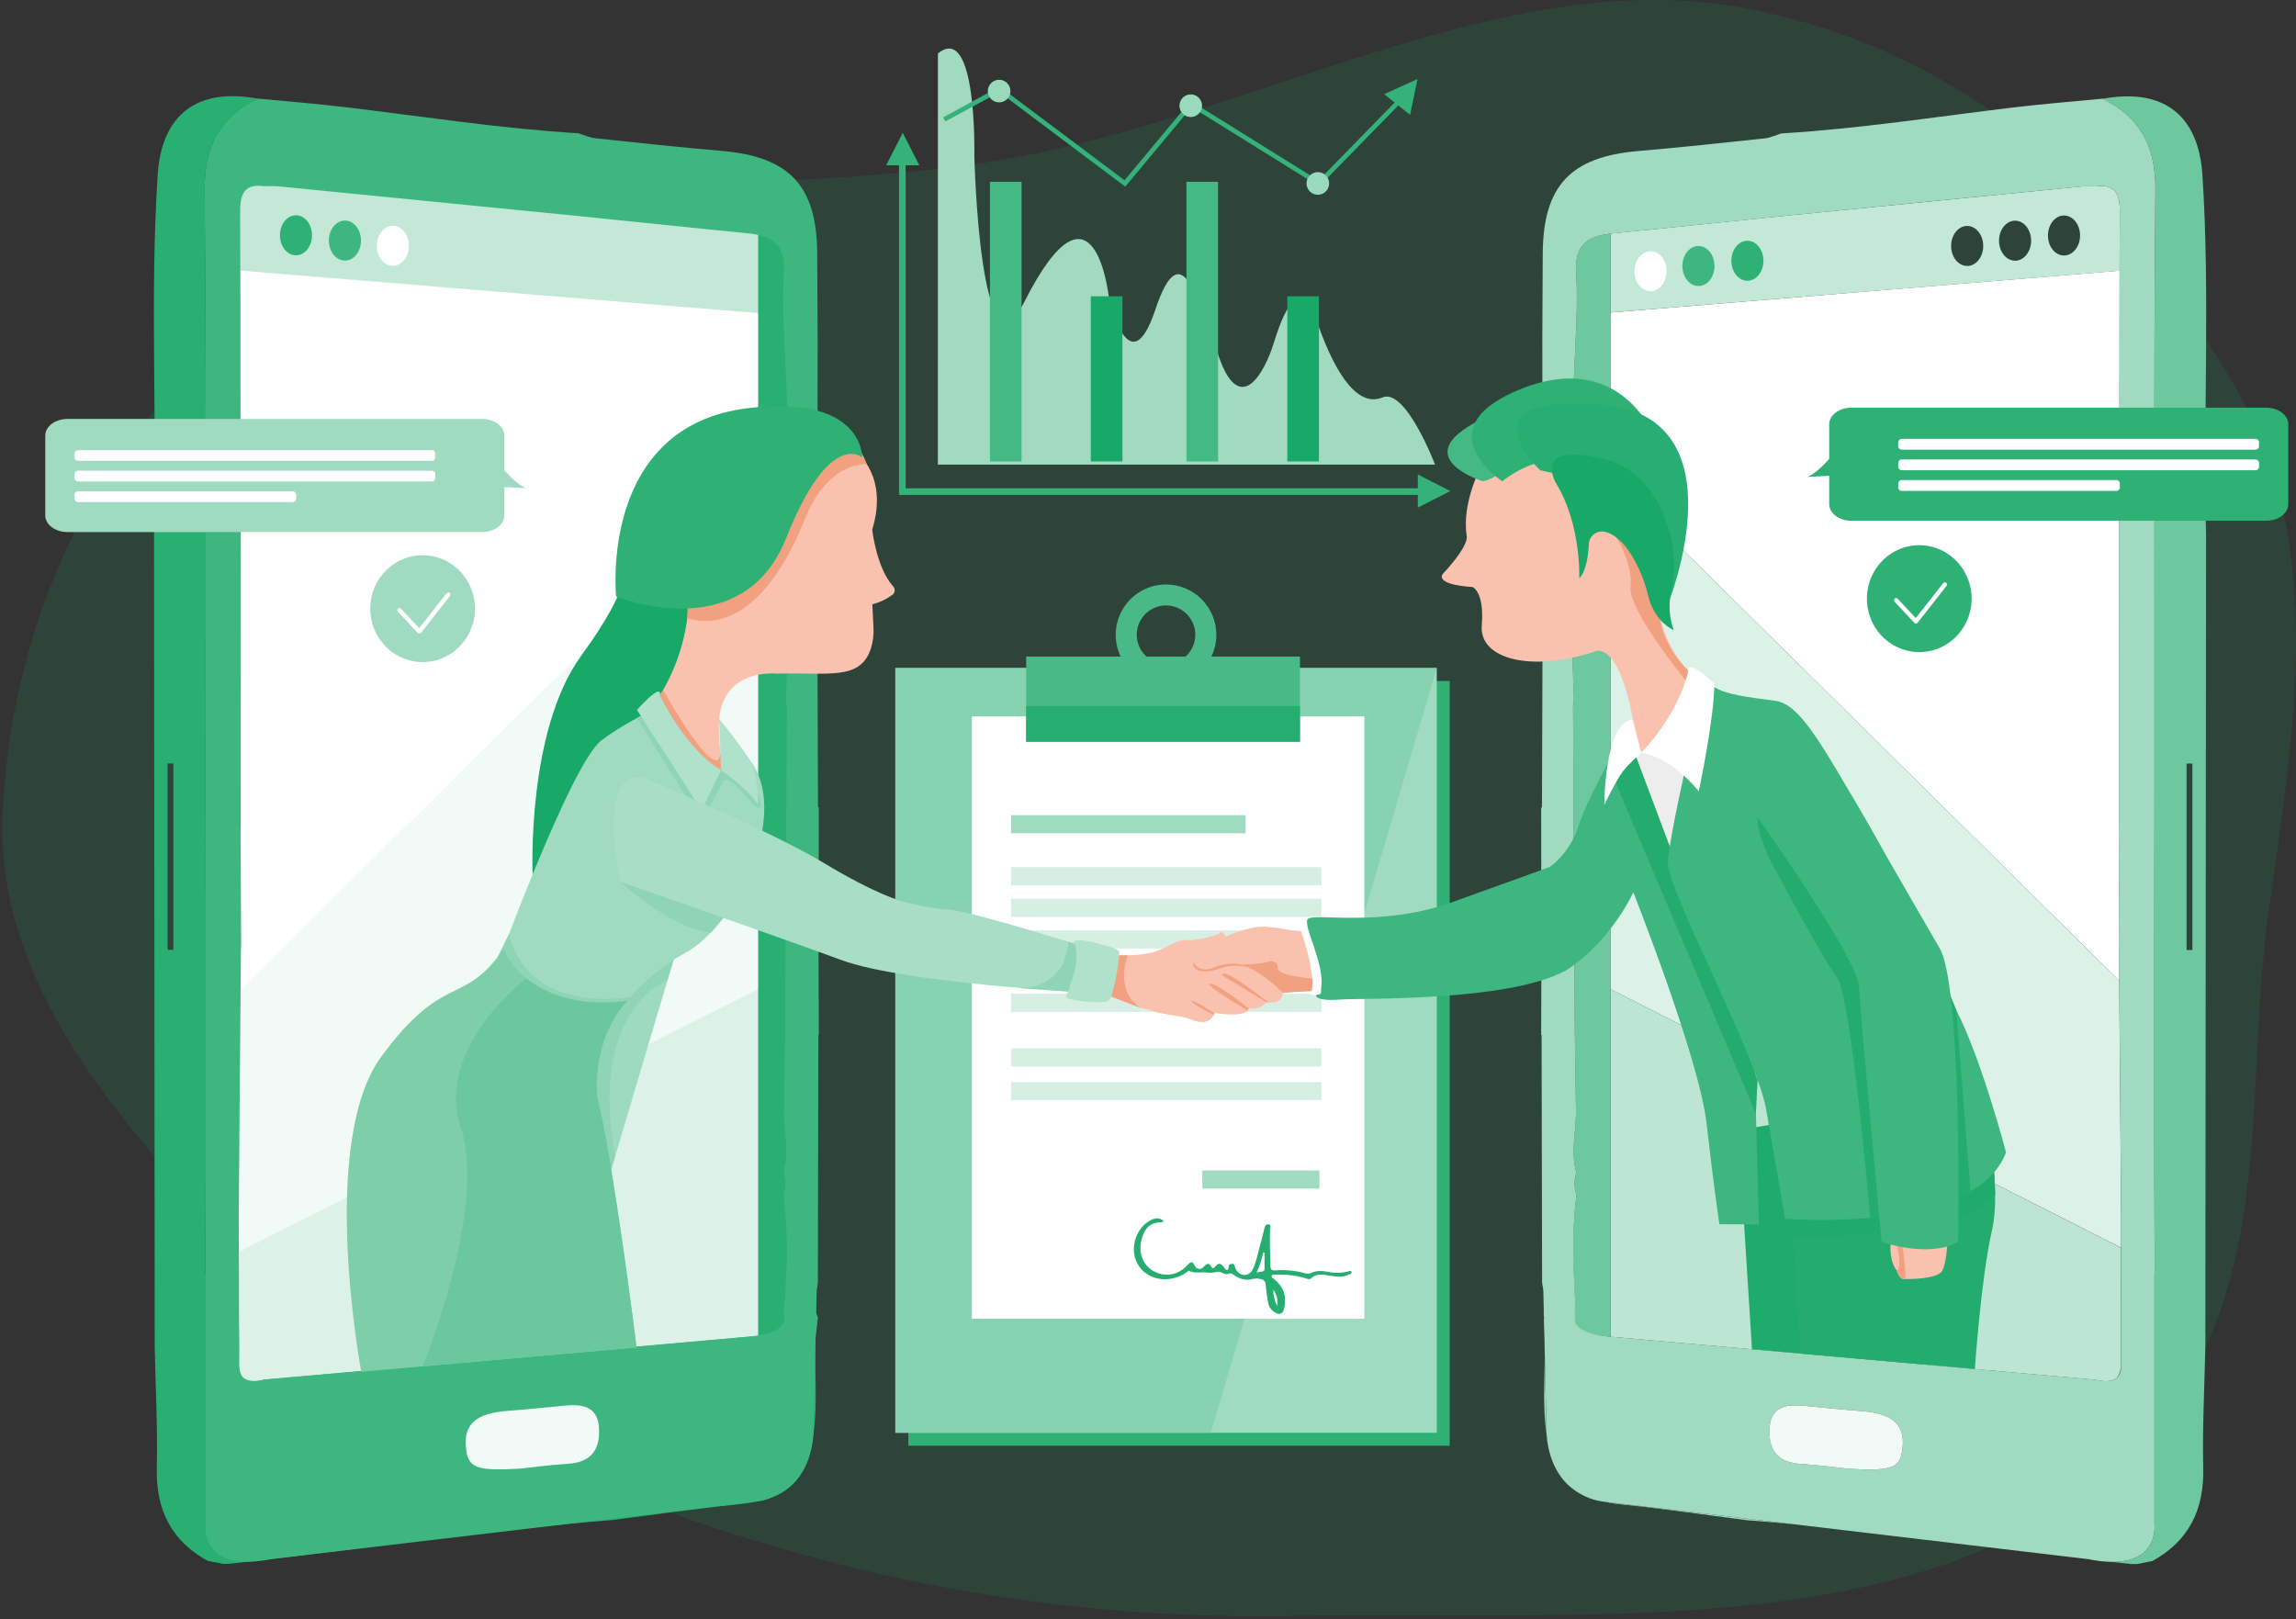 <svg width="465" height="328" viewBox="0 0 465 328" fill="none" xmlns="http://www.w3.org/2000/svg">
<rect x="0" y="0" width="465" height="328" fill="#333333" stroke="none"/>
<path fill-rule="evenodd" clip-rule="evenodd" d="M206.923 31.645C257.188 22.094 306.208 -7.353 353.616 1.711C402.596 11.074 433.282 44.753 452.811 78.651C471.464 111.03 464.475 148.345 459.365 185.271C453.775 225.669 463.281 272.846 421.803 302.719C380.349 332.575 316.713 326.173 262.192 327.278C218.921 328.155 179.081 321.158 141.577 308.397C105.344 296.069 74.302 279.076 51.158 255.474C24.837 228.63 -1.081 199.66 0.549 164.576C2.315 126.556 19.142 83.978 60.357 57.43C100.532 31.552 156.965 41.137 206.923 31.645Z" fill="#18A867" fill-opacity="0.15"/>
<g clip-path="url(#clip0)">
<path d="M293.601 137.937H183.953V292.821H293.601V137.937Z" fill="#2FB176"/>
<path d="M290.98 135.313H181.331V290.197H290.98V135.313Z" fill="#A0DBC1"/>
<path d="M181.331 135.313H290.98L245.224 290.197H181.331V135.313Z" fill="#87D2B0"/>
<path d="M276.318 145.105H196.822V267.109H276.318V145.105Z" fill="white"/>
<path d="M263.274 132.982H207.83V150.238H263.274V132.982Z" fill="#49BA87"/>
<path d="M236.152 118.381C234.136 118.381 232.166 118.979 230.49 120.1C228.814 121.221 227.508 122.814 226.736 124.678C225.965 126.541 225.763 128.592 226.156 130.571C226.55 132.55 227.52 134.367 228.945 135.794C230.371 137.22 232.187 138.192 234.164 138.586C236.141 138.979 238.19 138.777 240.052 138.005C241.914 137.233 243.506 135.926 244.626 134.248C245.746 132.571 246.343 130.599 246.343 128.581C246.343 125.876 245.27 123.281 243.358 121.368C241.447 119.455 238.855 118.381 236.152 118.381ZM236.152 134.496C234.98 134.496 233.834 134.148 232.859 133.496C231.884 132.844 231.124 131.918 230.676 130.834C230.227 129.75 230.11 128.557 230.339 127.406C230.567 126.255 231.132 125.198 231.961 124.369C232.79 123.539 233.846 122.974 234.996 122.745C236.145 122.516 237.337 122.634 238.42 123.083C239.503 123.532 240.429 124.292 241.08 125.268C241.732 126.243 242.079 127.39 242.079 128.564C242.079 130.137 241.455 131.646 240.343 132.759C239.232 133.871 237.724 134.496 236.152 134.496Z" fill="#49BA87"/>
<path d="M252.267 165.101H204.771V168.772H252.267V165.101Z" fill="#A0DBC1"/>
<path d="M267.622 175.623H204.771V179.294H267.622V175.623Z" fill="#D5EFE4"/>
<path d="M267.622 182.033H204.771V185.704H267.622V182.033Z" fill="#D5EFE4"/>
<path d="M267.622 188.447H204.771V192.118H267.622V188.447Z" fill="#D5EFE4"/>
<path d="M267.622 194.858H204.771V198.529H267.622V194.858Z" fill="#D5EFE4"/>
<path d="M267.622 201.272H204.771V204.943H267.622V201.272Z" fill="#D5EFE4"/>
<path d="M267.622 212.334H204.771V216.006H267.622V212.334Z" fill="#D5EFE4"/>
<path d="M267.622 219.164H204.771V222.835H267.622V219.164Z" fill="#D5EFE4"/>
<path d="M267.214 237.059H243.501V240.73H267.214V237.059Z" fill="#A0DBC1"/>
<path d="M263.274 142.997H207.83V150.235H263.274V142.997Z" fill="#26AD70"/>
<path d="M46.003 32.883V287.269L161.318 276.751V41.223L46.003 32.883Z" fill="white"/>
<path d="M43.392 54.369L163.716 64.252V45.132C163.716 45.132 168.877 37.088 143.905 34.313C118.934 31.539 43.392 29.522 43.392 29.522V54.369Z" fill="#C3E8D7"/>
<path d="M47.746 201.314L163.06 87.455V269.96L47.746 287.269V201.314Z" fill="#F1FAF6"/>
<path d="M47.746 253.897L163.06 195.496V269.96L47.746 287.269V253.897Z" fill="#DCF2E8"/>
<path d="M161.383 41.223H153.545V279.703H161.383V41.223Z" fill="#2AAF73"/>
<path d="M35.317 94.022C36.759 94.022 37.928 92.016 37.928 89.542C37.928 87.067 36.759 85.061 35.317 85.061C33.874 85.061 32.705 87.067 32.705 89.542C32.705 92.016 33.874 94.022 35.317 94.022Z" fill="#18A867"/>
<path d="M43.391 90.26C44.834 90.26 46.003 88.254 46.003 85.78C46.003 83.305 44.834 81.299 43.391 81.299C41.949 81.299 40.78 83.305 40.78 85.78C40.78 88.254 41.949 90.26 43.391 90.26Z" fill="#CEEDDF"/>
<path d="M51.627 86.82C53.069 86.82 54.239 84.813 54.239 82.339C54.239 79.864 53.069 77.858 51.627 77.858C50.185 77.858 49.016 79.864 49.016 82.339C49.016 84.813 50.185 86.82 51.627 86.82Z" fill="white"/>
<path d="M31.335 272.738C31.498 280.925 31.941 289.115 31.756 297.291C31.565 305.723 34.623 312.049 42.049 316.136L45.152 316.743H46.397C72.331 313.92 98.129 309.882 124.15 307.862C132.518 306.794 140.886 305.555 149.278 304.721C159.323 303.699 163.528 300.282 164.807 290.029C165.557 284.027 165.024 277.861 165.069 271.768L159.197 270.023C158.186 270.246 56.878 279.134 53.447 279.445C50.075 280.426 48.273 279.581 48.391 275.645C48.524 271.174 48.29 266.69 48.217 262.213C42.935 263.884 41.55 261.791 41.596 256.525C41.77 223.536 41.631 190.548 41.62 157.56C41.62 117.843 41.809 78.127 41.449 38.417C41.369 29.574 44.546 23.76 52.195 19.981C39.992 17.713 32.729 23.122 31.934 35.437C30.365 59.757 31.795 84.115 31.202 108.452L31.335 272.738ZM103.515 297.466C94.45 297.989 93.003 297.26 92.616 293.1C92.187 288.421 94.708 286.254 100.984 285.772C104.896 285.472 108.798 285.074 112.703 284.687C116.447 284.338 119.488 284.966 119.599 289.639C119.704 293.906 117.71 296.189 113.323 296.475C109.404 296.723 105.51 297.257 103.515 297.466ZM35.114 192.391H33.943V154.635H35.114V192.391Z" fill="#2AAF73"/>
<path d="M106.859 299.706C97.794 300.23 96.347 299.504 95.963 295.341C95.531 290.661 98.055 288.494 104.314 288.012C108.226 287.712 112.127 287.314 116.032 286.924C119.777 286.575 122.817 287.203 122.929 291.876C123.034 296.147 121.039 298.426 116.653 298.712C112.748 298.967 108.853 299.497 106.859 299.706Z" fill="#F1FAF6"/>
<path d="M165.641 259.76C165.673 243.023 165.707 226.286 165.742 209.55H165.833L165.773 192.959C165.794 183.158 165.814 173.357 165.833 163.555L165.669 163.503L165.536 125.768C165.559 106.624 165.578 87.477 165.592 68.328C165.564 62.646 165.547 56.962 165.508 51.277C165.414 37.608 159.853 31.734 146.189 30.565C137.626 29.836 129.08 28.908 120.534 27.997C119.394 27.875 118.295 27.341 117.18 26.995C101.417 26.05 85.821 23.61 70.166 21.729C64.186 21.011 58.175 20.543 52.181 19.964C44.532 23.739 41.373 29.557 41.435 38.4C41.784 78.109 41.589 117.826 41.606 157.542C41.606 190.531 41.756 223.519 41.582 256.507C41.582 257.107 41.582 257.666 41.634 258.186V308.706C41.634 308.706 40.348 318.75 55.023 315.77L153.047 304.149C153.047 304.149 163.758 303.451 164.752 290.515L165.184 270.881L165.655 266.851C165.511 266.542 165.394 266.221 165.306 265.891L165.407 261.309C165.48 260.793 165.575 260.276 165.641 259.76ZM151.949 270.7L53.45 279.424C53.45 279.424 48.44 280.942 48.437 276.915L48.349 246.335C48.496 228.558 48.64 210.78 48.782 193.001C48.803 192.303 48.817 191.605 48.834 190.928L48.719 168.42C48.719 167.942 48.74 167.464 48.747 166.982C48.747 148.289 48.755 129.595 48.771 110.902C48.746 100.256 48.723 89.61 48.702 78.964C48.702 66.984 48.702 55.007 48.632 43.02C48.608 39.579 49.308 37.088 53.513 37.716C54.493 37.716 55.483 37.653 56.456 37.747C76.534 39.727 96.613 41.716 116.692 43.715C128.198 44.866 139.679 46.109 151.178 47.229C156.059 47.703 159.107 49.176 158.751 55.14C158.34 61.966 158.884 68.862 159.17 75.729C159.661 87.497 159.961 99.26 159.075 111.024C159.675 121.169 159.605 131.314 159.194 141.462L159.288 142.676L159.372 142.788L159.023 208.374C158.942 214.025 158.86 219.676 158.779 225.327C158.803 229.378 159.884 233.44 158.695 237.485C159.203 238.902 159.203 240.451 158.695 241.868C159.2 246.191 159.427 250.543 159.375 254.895L159.055 261.997C158.957 263.253 158.841 264.509 158.706 265.765C158.751 266.139 158.8 266.512 158.845 266.886L158.866 267.053C158.88 267.702 158.545 270.103 151.949 270.7Z" fill="#3DB67F"/>
<path d="M105.259 297.466C96.193 297.99 94.746 297.26 94.359 293.101C93.931 288.421 96.451 286.254 102.727 285.772C106.639 285.472 110.541 285.074 114.446 284.687C118.191 284.338 121.231 284.966 121.343 289.639C121.447 293.907 119.453 296.189 115.067 296.475C111.148 296.723 107.253 297.257 105.259 297.466Z" fill="#F1FAF6"/>
<path d="M59.942 51.713C61.737 51.713 63.192 49.898 63.192 47.658C63.192 45.419 61.737 43.603 59.942 43.603C58.148 43.603 56.693 45.419 56.693 47.658C56.693 49.898 58.148 51.713 59.942 51.713Z" fill="#2FB176"/>
<path d="M69.855 52.781C71.65 52.781 73.105 50.965 73.105 48.726C73.105 46.486 71.65 44.671 69.855 44.671C68.06 44.671 66.606 46.486 66.606 48.726C66.606 50.965 68.06 52.781 69.855 52.781Z" fill="#3DB67F"/>
<path d="M79.555 53.849C81.35 53.849 82.805 52.033 82.805 49.794C82.805 47.554 81.35 45.739 79.555 45.739C77.76 45.739 76.306 47.554 76.306 49.794C76.306 52.033 77.76 53.849 79.555 53.849Z" fill="white"/>
<path d="M326.149 96.88L429.211 198.644C429.197 196.783 429.182 194.914 429.166 193.036C429.15 192.338 429.133 191.64 429.117 190.942L429.232 168.434L429.201 166.999L429.18 110.916C429.201 100.27 429.223 89.624 429.246 78.978C429.246 70.927 429.246 62.873 429.27 54.819L326.149 63.306V96.88Z" fill="white"/>
<path d="M424.431 37.751C423.448 37.751 422.461 37.684 421.489 37.779C401.415 39.754 381.342 41.741 361.27 43.739C349.764 44.887 338.283 46.133 326.784 47.253L326.156 47.319V63.295L429.271 54.85C429.271 50.928 429.287 47.004 429.32 43.08C429.344 39.621 428.64 37.144 424.431 37.751ZM398.403 53.87C396.608 53.87 395.154 52.055 395.154 49.815C395.154 47.574 396.608 45.763 398.403 45.763C400.199 45.763 401.656 47.578 401.656 49.815C401.656 52.052 400.192 53.88 398.396 53.88L398.403 53.87ZM408.107 52.802C406.311 52.802 404.854 50.987 404.854 48.75C404.854 46.513 406.311 44.695 408.107 44.695C409.902 44.695 411.356 46.51 411.356 48.75C411.356 50.991 409.895 52.812 408.1 52.812L408.107 52.802ZM418.019 51.755C416.224 51.755 414.766 49.94 414.766 47.7C414.766 45.459 416.224 43.645 418.019 43.645C419.815 43.645 421.269 45.459 421.269 47.7C421.269 49.94 419.808 51.748 418.012 51.748L418.019 51.755Z" fill="#C3E8D7"/>
<path d="M326.149 200.347L429.584 252.717V246.355C429.456 230.447 429.326 214.539 429.194 198.63L326.149 96.88V200.347Z" fill="#DCF2E8"/>
<path d="M326.149 270.745L424.497 279.47L424.731 279.532C425.428 279.703 427.593 280.112 428.754 279.03C429.217 278.427 429.482 277.696 429.514 276.936V273.987C429.514 272.94 429.514 271.869 429.514 270.808L429.567 252.731L326.149 200.347V270.745Z" fill="#BCE6D3"/>
<path d="M326.15 96.88V47.326C321.645 47.871 318.862 49.466 319.204 55.168C319.612 61.997 319.068 68.893 318.786 75.757C318.294 87.528 317.991 99.288 318.88 111.052C318.333 121.191 318.293 131.35 318.761 141.493L318.667 142.707L318.583 142.816L318.932 208.401C319.016 214.055 319.098 219.706 319.18 225.354C319.155 229.41 318.071 233.468 319.263 237.516C318.754 238.933 318.754 240.483 319.263 241.899C318.755 246.222 318.528 250.574 318.583 254.926L318.904 262.024C319.002 263.281 318.528 264.66 318.663 265.916V267.041V267.884C318.628 268.54 319.392 270.138 325.993 270.735H326.136V96.88H326.15Z" fill="#6DC89F"/>
<path d="M429.616 22.357C430.166 22.778 430.693 23.227 431.195 23.704C431.523 24.018 431.833 24.34 432.13 24.671C432.339 24.908 432.541 25.153 432.736 25.4C432.932 25.648 433.155 25.945 433.35 26.224C433.598 26.573 433.831 26.953 434.047 27.33C434.211 27.613 434.361 27.906 434.508 28.199C434.654 28.492 434.797 28.796 434.926 29.103C435.013 29.309 435.093 29.515 435.174 29.724C435.334 30.146 435.477 30.576 435.606 31.015C435.672 31.235 435.731 31.459 435.791 31.685C435.906 32.136 436.007 32.596 436.094 33.081C436.139 33.319 436.178 33.556 436.216 33.8C436.289 34.282 436.352 34.777 436.397 35.283C436.443 35.789 436.478 36.309 436.499 36.836C436.519 37.363 436.526 37.908 436.523 38.459C436.432 48.388 436.373 58.317 436.345 68.244C436.331 73.211 436.321 78.175 436.314 83.138V89.14C436.314 102.029 436.321 114.915 436.335 127.799C436.335 137.736 436.335 147.67 436.335 157.601C436.335 169.974 436.32 182.345 436.289 194.715C436.289 198.839 436.289 202.963 436.289 207.086C436.289 211.208 436.289 215.332 436.289 219.457C436.289 231.829 436.318 244.199 436.377 256.566C436.377 256.866 436.377 257.153 436.377 257.432C436.377 257.711 436.352 257.98 436.335 258.234V308.741C436.335 308.741 437.318 316.418 427.74 316.356L431.575 316.785H432.817L435.923 316.178C443.35 312.07 446.404 305.747 446.216 297.333C446.031 289.157 446.47 280.963 446.638 272.78L446.788 108.491C446.191 84.157 447.621 59.799 446.052 35.475C445.261 23.174 438.012 17.751 425.794 20.019C426.929 20.574 428.019 21.217 429.054 21.942C429.236 22.075 429.428 22.214 429.616 22.357ZM444.012 192.422H442.841V154.656H444.012V192.422Z" fill="#6DC89F"/>
<path d="M324.912 304.184C326.154 304.433 327.409 304.619 328.67 304.742C337.066 305.597 345.406 306.836 353.799 307.904C356.871 308.136 359.942 308.401 363.01 308.699L324.912 304.184Z" fill="#A0DBC1"/>
<path d="M315.609 298.373C316.493 299.877 317.727 301.144 319.207 302.065C317.763 301.1 316.537 299.842 315.609 298.373Z" fill="#2AAF73"/>
<path d="M313.137 290.057C313.158 290.225 313.182 290.385 313.207 290.546L312.858 274.807C312.781 279.909 312.509 285.036 313.137 290.057Z" fill="#A0DBC1"/>
<path d="M422.196 315.717L421.499 315.633L422.196 315.717Z" fill="#2AAF73"/>
<path d="M429.522 274.005V270.825C429.518 271.869 429.511 272.926 429.522 274.005Z" fill="#2AAF73"/>
<path d="M424.731 279.518L424.498 279.456C424.498 279.456 424.585 279.483 424.731 279.518Z" fill="#2AAF73"/>
<path d="M429.515 276.95C429.483 277.71 429.218 278.441 428.755 279.044C429.025 278.77 429.232 278.441 429.363 278.08C429.494 277.719 429.546 277.333 429.515 276.95Z" fill="#2AAF73"/>
<path d="M312.213 209.581C312.248 226.318 312.282 243.054 312.314 259.791C312.381 260.307 312.475 260.838 312.565 261.34L312.666 265.922C312.578 266.252 312.81 267.013 312.666 267.322L312.789 270.916L312.876 274.804L313.224 290.542C313.482 293.917 314.406 296.454 315.627 298.366C316.555 299.835 317.781 301.093 319.225 302.058C320.93 303.21 322.886 303.937 324.929 304.177L363.028 308.692L421.506 315.626L422.203 315.71L422.943 315.797C424.519 316.135 426.125 316.319 427.737 316.349C437.315 316.422 436.331 308.734 436.331 308.734V258.235C436.349 257.976 436.363 257.711 436.373 257.432C436.373 257.153 436.373 256.867 436.373 256.566C436.306 244.194 436.277 231.824 436.286 219.457C436.286 215.332 436.286 211.208 436.286 207.086C436.286 202.963 436.286 198.84 436.286 194.715C436.302 182.345 436.317 169.974 436.331 157.602C436.331 147.67 436.331 137.736 436.331 127.799C436.317 114.915 436.31 102.029 436.31 89.14V83.117C436.31 78.152 436.321 73.188 436.342 68.223C436.372 58.296 436.431 48.367 436.52 38.438C436.52 37.887 436.52 37.346 436.495 36.815C436.471 36.285 436.443 35.769 436.394 35.263C436.345 34.757 436.286 34.261 436.213 33.779C436.174 33.535 436.136 33.298 436.091 33.06C436.004 32.586 435.902 32.125 435.787 31.665C435.728 31.438 435.669 31.214 435.603 30.994C435.474 30.555 435.331 30.126 435.17 29.703C435.09 29.494 435.01 29.288 434.923 29.082C434.794 28.775 434.651 28.475 434.504 28.178C434.358 27.882 434.208 27.592 434.044 27.309C433.828 26.933 433.594 26.563 433.347 26.203C433.151 25.924 432.946 25.648 432.733 25.38C432.52 25.111 432.336 24.887 432.126 24.65C431.83 24.301 431.52 23.998 431.192 23.684C430.69 23.206 430.163 22.757 429.613 22.337C429.424 22.194 429.232 22.054 429.034 21.914C427.999 21.189 426.909 20.547 425.774 19.991C419.777 20.574 413.769 21.038 407.79 21.757C392.131 23.642 376.539 26.081 360.775 27.023C359.656 27.372 358.561 27.906 357.421 28.028C348.875 28.936 340.337 29.864 331.766 30.593C318.099 31.755 312.537 37.639 312.447 51.308C312.407 56.992 312.378 62.675 312.36 68.359C312.376 87.504 312.396 106.65 312.419 125.8L312.286 163.538L312.123 163.586L312.182 192.994L312.123 209.584L312.213 209.581ZM374.44 297.497C372.445 297.288 368.551 296.758 364.639 296.503C360.259 296.22 358.265 293.938 358.363 289.666C358.474 284.994 361.501 284.355 365.263 284.715C369.168 285.091 373.069 285.503 376.978 285.803C383.254 286.285 385.764 288.452 385.346 293.132C384.952 297.295 383.494 298.021 374.44 297.497ZM429.313 43.066C429.285 46.988 429.269 50.911 429.264 54.836C429.243 62.891 429.264 70.945 429.239 78.996C429.219 89.642 429.196 100.288 429.173 110.933L429.194 167.017L429.226 168.451L429.11 190.96C429.124 191.658 429.141 192.356 429.159 193.054C429.178 194.915 429.193 196.784 429.205 198.662C429.337 214.568 429.467 230.476 429.595 246.387V252.749L429.543 270.825V274.005V276.953C429.57 277.332 429.516 277.712 429.385 278.068C429.254 278.424 429.049 278.749 428.783 279.019C427.622 280.101 425.463 279.693 424.759 279.522C424.613 279.487 424.526 279.459 424.526 279.459L326.177 270.735H326.034C319.434 270.138 318.909 267.978 318.944 267.322V266.478V265.635C318.944 264.511 319.039 263.281 318.946 262.024L318.625 254.926C318.558 250.575 318.774 246.223 319.27 241.899C318.761 240.483 318.761 238.933 319.27 237.516C318.078 233.468 319.162 229.409 319.187 225.354C319.105 219.703 319.023 214.052 318.939 208.401L318.59 142.816L318.674 142.707L318.768 141.493C318.3 131.35 318.34 121.191 318.887 111.052C317.998 99.288 318.301 87.528 318.793 75.757C319.075 68.9 319.619 62.004 319.211 55.168C318.862 49.466 321.652 47.871 326.156 47.326L326.784 47.26C338.29 46.14 349.772 44.894 361.271 43.746C381.34 41.736 401.412 39.749 421.489 37.785C422.461 37.691 423.448 37.765 424.431 37.758C428.64 37.143 429.344 39.621 429.313 43.066Z" fill="#A0DBC1"/>
<path d="M385.336 293.132C385.768 288.452 383.244 286.285 376.968 285.803C373.059 285.503 369.157 285.105 365.252 284.715C361.504 284.366 358.464 284.994 358.352 289.667C358.251 293.938 360.246 296.22 364.628 296.503C368.54 296.758 372.435 297.288 374.429 297.497C383.495 298.021 384.952 297.295 385.336 293.132Z" fill="#F1FAF6"/>
<path d="M353.892 48.761C352.097 48.761 350.643 50.575 350.643 52.812C350.643 55.049 352.097 56.867 353.892 56.867C355.688 56.867 357.145 55.053 357.145 52.812C357.145 50.572 355.688 48.761 353.892 48.761Z" fill="#2FB176"/>
<path d="M343.98 49.825C342.184 49.825 340.727 51.643 340.727 53.88C340.727 56.117 342.184 57.935 343.98 57.935C345.776 57.935 347.23 56.12 347.23 53.88C347.23 51.64 345.776 49.825 343.98 49.825Z" fill="#3DB67F"/>
<path d="M334.28 50.893C332.484 50.893 331.027 52.708 331.027 54.948C331.027 57.188 332.484 59.003 334.28 59.003C336.076 59.003 337.53 57.188 337.53 54.948C337.53 52.708 336.076 50.893 334.28 50.893Z" fill="white"/>
<path d="M246.155 190.681C246.155 190.681 252.336 187.425 256.336 187.693C260.335 187.962 270.3 190.136 270.3 190.136L269.337 200.644C269.337 200.644 263.155 200.487 257.559 201.499C251.963 202.511 238.693 198.086 239.492 195.685C240.29 193.284 246.155 190.681 246.155 190.681Z" fill="#FAC2AE"/>
<path d="M251.308 195.36C251.308 195.36 256.161 195.294 257.2 194.662C257.2 194.662 258.877 194.596 258.8 196.198C258.724 197.8 267.646 198.365 267.646 198.365L267.353 200.651C267.353 200.651 257.082 201.118 256.28 201.44C255.478 201.761 251.308 195.36 251.308 195.36Z" fill="#F1A080"/>
<path d="M264.69 186.8H262.876C262.876 186.8 267.113 197.866 265.394 201.457L268.354 201.973L267.657 189.588L264.69 186.8Z" fill="white"/>
<path d="M331.006 151.257L326.742 156.272L337.795 179.158L346.358 155.578L336.125 152.004C336.125 152.004 331.418 152.911 331.006 151.257Z" fill="#EDEDED"/>
<path d="M352.017 228.925L354.823 273.286L389.47 276.353C389.47 276.353 391.032 254.291 393.191 244.928C395.349 235.565 391.754 222.123 391.754 222.123L352.017 228.925Z" fill="#1FAB6C"/>
<path d="M362.212 233.409L364.538 274.144L399.962 277.285C399.962 277.285 401.228 258.789 403.386 249.416C405.545 240.043 401.95 226.611 401.95 226.611L362.212 233.409Z" fill="#24AC6F"/>
<path d="M363.146 245.253L363.394 250.54C363.394 250.54 396.018 251.171 404.072 241.997C404.072 241.997 403.919 234.051 403.173 232.718C402.427 231.385 363.146 245.253 363.146 245.253Z" fill="#1FAB6C"/>
<path d="M383.146 249.894C383.146 249.894 382.069 254.696 384.147 257.362C384.147 257.362 384.68 259.069 385.587 259.069C386.493 259.069 392.089 259.124 393.257 257.523C394.425 255.921 394.537 249.095 394.537 249.095L383.146 249.894Z" fill="#FAC2AE"/>
<path d="M384.08 251.531C384.08 251.531 385.37 256.989 384.146 257.362C384.146 257.362 384.613 259.076 385.586 259.069C386.559 259.062 384.833 249.933 384.833 249.933L384.08 251.531Z" fill="#F1A080"/>
<path d="M300.094 94.176C300.094 94.176 295.938 101.853 297.057 108.581C297.057 108.581 297.695 110.326 292.259 116.182C292.259 116.182 290.101 118.342 298.253 118.904C298.253 118.904 300.652 119.864 300.094 126.665C299.536 133.467 310.006 136.265 323.039 131.945C323.039 131.945 327.516 129.464 330.633 145.23C330.633 145.23 331.219 150.189 329.727 151.896C328.235 153.602 341.561 152.217 345.612 139.413C345.612 139.413 333.245 130.773 336.338 116.049C339.43 101.326 317.576 87.455 317.576 87.455L300.094 94.176Z" fill="#FAC2AE"/>
<path d="M327.307 108.833C327.307 108.833 330.793 114.182 330.232 118.904C329.671 123.626 341.898 138.429 341.898 138.429L342.547 136.265C342.547 136.265 335.159 131.031 335.852 119.972C336.546 108.913 327.307 108.833 327.307 108.833Z" fill="#F1A080"/>
<path d="M300.307 97.484C300.307 97.484 286.555 93.216 297.214 86.495C307.873 79.774 313.312 84.576 313.312 84.576C313.312 84.576 306.063 96.525 300.307 97.484Z" fill="#44B984"/>
<path d="M304.25 97.484C304.25 97.484 288.689 87.242 306.917 79.24C325.145 71.238 334.113 83.721 336.125 91.51C338.136 99.299 318.643 86.069 304.25 97.484Z" fill="#2FB176"/>
<path d="M311.927 95.244C311.927 95.244 295.296 79.666 324.183 81.906C353.07 84.147 337.934 122.038 337.934 122.038L331.041 99.606L311.927 95.244Z" fill="#28AE72"/>
<path d="M315.124 97.858C315.124 97.858 310.069 89.423 324.667 92.92C339.266 96.416 342.038 118.23 336.097 124.009C336.097 124.009 330.752 108.093 324.521 107.653C324.175 107.636 323.83 107.688 323.505 107.806C323.179 107.924 322.881 108.106 322.626 108.34C322.371 108.574 322.166 108.857 322.021 109.172C321.877 109.486 321.796 109.827 321.784 110.173C321.686 112.242 321.299 115.68 319.842 117.152C319.831 117.142 320.309 106.275 315.124 97.858Z" fill="#18A867"/>
<path d="M327.115 152.004C327.115 152.004 321.627 161.391 319.706 167.261C317.785 173.131 313.845 175.594 313.845 175.594C313.845 175.594 308.834 177.461 294.068 182.741C279.302 188.021 265.715 184.717 264.808 186.21C263.902 187.704 268.487 195.486 267.531 200.336C267.531 200.336 267.849 201.457 266.89 201.457C265.931 201.457 266.573 202.853 271.049 202.469C275.526 202.085 305.219 203.003 317.045 196.602C317.045 196.602 325.201 191.961 330.797 180.759C330.797 180.759 344.123 214.365 345.615 227.49C347.107 240.615 348.227 247.975 348.227 247.975H356.222L355.263 212.125L327.115 152.004Z" fill="#3DB67F"/>
<path d="M331.393 153.375L355.96 218.741L355.612 225.567L326.648 157.232C326.648 157.232 328.799 151.92 331.393 153.375Z" fill="#24AC6F"/>
<path d="M345.612 137.03C345.612 137.03 337.843 169.282 337.795 174.82C337.746 180.358 355.737 213.727 357.669 224.607C359.6 235.488 361.504 246.854 361.504 246.854C361.504 246.854 400.039 250.055 406.276 233.409C406.276 233.409 401.318 214.526 396.203 204.604C396.203 204.604 387.249 182.036 377.975 166.193C368.7 150.35 364.541 142.669 359.586 141.95C354.632 141.231 345.877 140.593 345.612 137.03Z" fill="#3DB67F"/>
<path d="M391.981 198.843L394.54 200.588L396.193 204.622L399.087 241.292C399.087 241.292 395.6 244.736 391.022 244.736C386.444 244.736 391.981 198.843 391.981 198.843Z" fill="#24AC6F"/>
<path d="M358.297 173.794C358.297 173.794 352.54 161.21 359.095 165.16C365.65 169.111 384.809 202.033 383.153 210.638C381.497 219.244 385.165 245.372 385.165 245.372C383.125 246.167 380.959 246.587 378.77 246.614C378.77 246.614 374.9 201.628 372.038 197.981C369.175 194.334 358.297 173.794 358.297 173.794Z" fill="#24AC6F"/>
<path d="M224.541 193.392C224.541 193.392 230.978 193.874 234.175 192.673C237.372 191.473 238.572 190.206 240.29 190.419C242.009 190.632 246.647 189.473 247.086 188.911C247.525 188.35 249.045 189.979 247.407 191.208C245.768 192.436 240.611 194.436 241.971 195.434C243.331 196.432 243.645 196.756 248.149 195.259C252.654 193.762 259.798 201.07 259.798 201.07C259.798 201.07 259.906 203.645 256.441 202.971C256.441 202.971 255.642 204.535 252.87 204.27C252.87 204.27 252.975 206.189 245.995 205.177C245.995 205.177 245.357 206.988 243.648 206.992C241.451 206.992 241.427 206.165 238.418 205.791C231.985 204.988 223.373 201.502 222.871 200.229C222.104 198.323 224.541 193.392 224.541 193.392Z" fill="#FAC2AE"/>
<path opacity="0.26" d="M238.645 205.833C238.645 205.833 245.89 196.658 251.66 195.496C251.66 195.496 255.642 196.735 259.798 201.08C259.798 201.08 259.638 203.708 256.44 202.982C256.44 202.982 255.743 204.521 252.87 204.28C252.87 204.28 253.271 206.199 245.994 205.187C245.994 205.187 244.917 207.979 241.657 206.663C241.657 206.653 239.115 205.896 238.645 205.833Z" fill="#FAC2AE"/>
<path d="M228.38 193.486C228.38 193.486 225.545 201.028 231.169 204.214L222.233 200.724L226.609 193.486H228.38Z" fill="#F1A080"/>
<path d="M235.702 247.312C235.517 247.444 235.465 247.511 235.409 247.514C233.01 247.633 231.974 248.463 231.249 250.861C230.44 253.541 231.41 256.238 233.62 257.46C235.967 258.758 238.644 258.276 240.506 256.221C241.204 255.45 241.552 255.488 241.988 256.392C242.358 257.142 243.25 257.243 243.836 256.556C244.359 255.938 244.809 255.663 245.314 256.556C245.642 257.128 245.949 256.762 246.183 256.479C246.782 255.753 247.256 255.837 247.8 256.573C248.149 257.062 248.724 257.896 248.867 256.406C248.895 256.099 249.216 256.012 249.498 255.977C249.847 255.931 250 256.113 250.067 256.423C250.159 256.932 250.417 257.395 250.802 257.739C251.789 258.615 253.131 258.318 253.745 257.041C254.54 255.359 254.791 253.503 255.325 251.744C255.621 250.801 255.809 249.828 256.053 248.868C256.165 248.432 256.28 247.936 256.866 247.989C257.563 248.055 257.214 248.634 257.214 248.962C257.141 251.43 257.214 253.897 257.291 256.361C257.319 257.059 257.469 257.38 258.292 257.306C260.31 257.15 262.34 257.345 264.292 257.882C264.746 258.021 265.236 257.986 265.666 257.784C266.681 257.32 267.699 257.373 268.832 257.589C270.164 257.879 271.544 257.871 272.873 257.565C273.152 257.491 273.57 257.278 273.703 257.565C273.891 258.015 273.337 258.046 273.086 258.182C272.005 258.768 270.837 258.597 269.697 258.437C268.264 258.238 266.817 257.711 265.54 258.922C265.237 259.212 264.822 259.03 264.46 258.922C262.488 258.332 260.431 258.081 258.375 258.182C258.093 258.2 257.699 258.011 257.566 258.409C257.434 258.807 257.838 258.905 258.062 259.086C259.951 260.615 260.61 262.576 260.094 264.931C259.815 266.209 259.087 266.46 258.002 265.696C257.682 265.464 257.411 265.171 257.206 264.833C257.001 264.495 256.866 264.119 256.81 263.727C256.586 262.586 256.431 261.432 256.346 260.273C256.359 259.965 256.25 259.664 256.043 259.436C255.836 259.207 255.548 259.069 255.241 259.051C254.776 258.934 254.292 258.922 253.822 259.016C252.194 259.508 250.837 258.964 249.572 258.025C249.466 257.943 249.337 257.895 249.204 257.89C249.07 257.884 248.938 257.92 248.825 257.994C247.982 258.343 247.323 257.46 246.643 257.578C245.963 257.697 245.339 257.879 244.533 257.753C243.299 257.558 241.967 258.036 240.75 257.362C239.995 258.009 239.109 258.485 238.153 258.758C234.84 259.767 231.528 258.468 230.196 255.617C228.802 252.668 230.116 248.676 232.986 247.165C233.889 246.701 234.778 246.548 235.702 247.312ZM256.099 253.719H255.827C255.537 255.1 255.095 256.445 254.509 257.729C256.088 257.498 256.095 257.498 256.099 256.877C256.102 255.83 256.099 254.773 256.099 253.719ZM257.887 261.204C257.864 262.353 258.126 263.49 258.651 264.513C258.843 263.352 258.569 262.163 257.887 261.204Z" fill="#26AD70"/>
<path d="M251.308 195.36C251.308 195.36 249 194.662 245.887 195.961C242.773 197.259 241.758 194.966 241.758 194.966C241.758 194.966 241.357 195.455 242.156 196.201C242.954 196.948 244.743 196.98 247.407 196.041C250.071 195.102 252.877 195.968 252.877 195.968L251.308 195.36Z" fill="#F1A080"/>
<path d="M247.536 197.559L256.455 202.985L256.929 203.059C256.929 203.059 247.17 195.35 247.536 197.559Z" fill="#F1A080"/>
<path d="M252.888 204.255C252.888 204.255 246.912 199.37 245.116 199.244C243.32 199.119 252.686 204.699 252.686 204.699L252.888 204.255Z" fill="#F1A080"/>
<path d="M245.994 205.257C245.994 205.257 241.772 202.465 241.291 202.727C240.81 202.989 245.768 205.561 245.768 205.561L245.994 205.257Z" fill="#F1A080"/>
<path d="M355.312 164.609C355.312 164.609 376.284 194.013 376.525 199.987C376.765 205.962 381.082 251.531 381.082 251.531C381.082 251.531 390.597 254.926 396.566 251.531C396.566 251.531 397.469 200.005 392.835 192.066C388.202 184.127 374.879 160.913 374.879 160.913" fill="#3DB67F"/>
<path d="M330.679 145.709L332.384 152.486C332.384 152.486 329.943 154.58 328.65 156.272C327.356 157.965 324.919 162.993 324.919 162.993C324.919 162.993 324.915 146.243 330.679 145.709Z" fill="white"/>
<path d="M341.898 135.948C341.898 135.948 340.403 144.062 332.383 152.486C332.383 152.486 337.819 152.751 344.053 160.271C344.053 160.271 347.191 145.496 347.191 138.454C347.208 138.454 341.797 133.226 341.898 135.948Z" fill="white"/>
<path d="M137.51 190.733L122.821 240.13L116.636 219.862L127.075 196.173L137.51 190.733Z" fill="#9EDABF"/>
<path d="M135.209 198.466C135.209 198.466 119.08 204.336 124.578 234.278L122.525 240.852C122.525 240.852 112.612 207.403 128.452 194.439L136.52 194.09L135.209 198.466Z" fill="#8ED4B5"/>
<path d="M126.123 115.142C126.123 115.142 128.682 117.704 117.65 132.905C106.618 148.106 107.867 177.112 107.867 177.112L134.118 145.705L145.791 115.938L126.123 115.142Z" fill="#18A867"/>
<path d="M163.542 86.174C163.542 86.174 181.927 89.856 176.652 107.301C176.652 107.301 177.475 114.978 180.891 118.775C181.002 118.893 181.086 119.034 181.138 119.187C181.19 119.34 181.21 119.502 181.195 119.663C181.18 119.825 181.131 119.981 181.052 120.122C180.973 120.263 180.865 120.385 180.735 120.481C179.518 121.376 178.14 122.026 176.676 122.397L176.903 127.154C176.984 128.57 176.807 129.989 176.38 131.341C174.228 137.913 167.869 136.154 157.304 136.44C157.304 136.44 144.672 135.002 145.631 148.605C146.59 162.208 145.579 162.048 145.579 162.048L129.003 146.979C129.003 146.979 142.434 134.015 138.916 113.53C135.397 93.045 163.542 86.174 163.542 86.174Z" fill="#FAC2AE"/>
<path d="M134.309 139.759C134.309 139.759 145.317 159.475 145.892 152.513L148.071 159.311L139.477 152.831L133.079 141.507L134.309 139.759Z" fill="#F1A080"/>
<path d="M175.564 94.019C175.564 94.019 167.698 93.216 162.9 105.381C158.103 117.546 149.762 128.413 139.191 125.22L139.71 107.939C139.71 107.939 168.399 74.654 175.564 94.019Z" fill="#F1A080"/>
<path d="M131.402 144.187C131.402 144.187 125.799 146.909 121.807 149.956C115.412 154.841 99.582 198.525 99.582 198.525C99.582 198.525 112.459 209.249 124.648 206.046C124.648 206.046 129.163 198.204 138.916 192.924C148.668 187.644 159.623 166.054 152.514 154.914C150.537 151.826 145.08 144.501 145.617 146.131C150.972 162.375 139.484 155.637 139.484 155.637L131.402 144.187Z" fill="#A0DBC1"/>
<path d="M103.111 189.117C103.111 189.117 105.234 204.845 127.671 201.977L126.036 203.84C126.036 203.84 109.648 207.145 100.775 193.846L103.111 189.117Z" fill="#8ED4B5"/>
<path d="M129.003 145.429C129.003 145.429 141.367 165.394 141.904 165.82C142.441 166.246 146.544 158.146 146.544 158.146C146.544 158.146 147.28 156.303 152.726 163.213C152.726 163.213 155.711 165.656 152.726 158.785L146.544 154.265C146.544 154.265 148.758 157.926 141.161 154.939C131.231 151.034 130.181 144.857 130.181 144.857L129.003 145.429Z" fill="#8ED4B5"/>
<path d="M125.589 178.571C125.589 178.571 135.77 187.994 143.94 188.904C143.94 188.904 148.511 183.719 148.751 182.679C148.992 181.639 125.589 178.571 125.589 178.571Z" fill="#8ED4B5"/>
<path d="M101.939 192.233C101.939 192.233 106.702 205.25 127.075 202.703C127.075 202.703 118.128 211.022 121.646 226.387C125.164 241.753 128.916 272.912 128.916 272.912L73.168 277.843C73.168 277.843 64.402 231.5 77.195 214.055C89.987 196.61 93.896 204.025 101.939 192.233Z" fill="#7ECEAA"/>
<path d="M133.644 140.886C133.644 140.886 138.874 151.823 146.014 155.968L142.109 164.113L129 143.789C129 143.789 134.135 137.979 133.644 140.886Z" fill="#B0E1CB"/>
<path d="M146.018 155.968C146.018 155.968 151.387 159.713 153.546 162.913C153.546 162.913 153.64 156.377 151.597 153.522C149.553 150.667 145.648 145.621 145.648 145.621L146.018 155.968Z" fill="#B0E1CB"/>
<path d="M130.387 157.553C130.387 157.553 155.759 168.116 166.739 174.729C177.718 181.342 182.621 182.518 182.621 182.518C182.621 182.518 187.739 184.012 192.108 184.225C196.477 184.437 221.103 192.233 221.103 192.233L220.252 201.069C220.252 201.069 183.154 199.147 170.362 194.439C157.569 189.731 125.589 178.571 125.589 178.571C125.589 178.571 120.474 155.525 130.387 157.553Z" fill="#A7DEC5"/>
<path d="M216.393 190.764C216.393 190.764 216.326 200.417 205.933 200.068L219.503 201.07L218.492 191.389L216.393 190.764Z" fill="#8ED4B5"/>
<path d="M217.672 191.215C217.672 191.215 218.593 193.762 217.351 197.601C216.11 201.439 216.4 200.853 216.4 200.853C216.4 200.853 215.27 201.764 216.372 202.249C217.474 202.734 223.429 203.411 224.51 202.65C225.59 201.89 226.95 193.287 226.626 192.607C226.302 191.926 215.946 189.065 217.672 191.215Z" fill="#B0E1CB"/>
<path d="M174.605 92.679C174.605 92.679 168.099 86.656 159.222 108.979C150.345 131.303 124.781 120.806 124.781 120.806C124.781 120.806 121.168 86.164 151.708 82.642C175.079 79.976 174.605 92.679 174.605 92.679Z" fill="#2FB176"/>
<path d="M106.591 198.198C106.591 198.198 87.909 212.125 93.341 228.45C98.773 244.775 85.587 276.751 85.587 276.751L128.912 272.912C128.912 272.912 124.142 234.525 120.977 222.346C120.977 222.346 119.491 210.925 127.071 202.703C127.075 202.685 115.356 205.03 106.591 198.198Z" fill="#6BC79E"/>
<path d="M329.518 111.059C331.514 113.91 332.95 117.114 333.75 120.502C335.11 126.184 339.022 127.625 339.022 127.625C339.022 127.625 337.356 124.31 338.59 118.9C339.824 113.491 329.518 111.059 329.518 111.059Z" fill="#18A867"/>
<path d="M106.511 98.88C105.074 98.248 103.373 96.619 102.138 95.251V88.209C102.138 86.359 100.119 84.848 97.647 84.848H13.661C11.192 84.862 9.17 86.359 9.17 88.209V104.404C9.17 106.254 11.192 107.765 13.661 107.765H97.647C100.119 107.765 102.138 106.254 102.138 104.404V98.653L106.511 98.88Z" fill="#A0DBC1"/>
<path d="M87.466 91.168H15.791C15.406 91.168 15.094 91.48 15.094 91.866V92.655C15.094 93.04 15.406 93.353 15.791 93.353H87.466C87.852 93.353 88.164 93.04 88.164 92.655V91.866C88.164 91.48 87.852 91.168 87.466 91.168Z" fill="white"/>
<path d="M87.466 95.342H15.791C15.406 95.342 15.094 95.654 15.094 96.04V96.828C15.094 97.214 15.406 97.526 15.791 97.526H87.466C87.852 97.526 88.164 97.214 88.164 96.828V96.04C88.164 95.654 87.852 95.342 87.466 95.342Z" fill="white"/>
<path d="M59.284 99.515H15.791C15.406 99.515 15.094 99.828 15.094 100.213V101.002C15.094 101.387 15.406 101.7 15.791 101.7H59.284C59.669 101.7 59.981 101.387 59.981 101.002V100.213C59.981 99.828 59.669 99.515 59.284 99.515Z" fill="white"/>
<path d="M366.092 96.598C367.529 95.966 369.23 94.337 370.461 92.969V85.926C370.461 84.08 372.483 82.566 374.952 82.566H458.949C461.421 82.566 463.44 84.08 463.44 85.926V102.115C463.44 103.965 461.421 105.476 458.949 105.476H374.952C372.483 105.476 370.461 103.965 370.461 102.115V96.378L366.092 96.598Z" fill="#2FB176"/>
<path d="M385.137 91.073L456.812 91.073C457.197 91.073 457.509 90.761 457.509 90.376V89.587C457.509 89.201 457.197 88.889 456.812 88.889L385.137 88.889C384.752 88.889 384.439 89.201 384.439 89.587V90.376C384.439 90.761 384.752 91.073 385.137 91.073Z" fill="white"/>
<path d="M385.137 95.244L456.812 95.244C457.197 95.244 457.509 94.931 457.509 94.546V93.757C457.509 93.372 457.197 93.059 456.812 93.059L385.137 93.059C384.752 93.059 384.439 93.372 384.439 93.757V94.546C384.439 94.931 384.752 95.244 385.137 95.244Z" fill="white"/>
<path d="M385.137 99.418H428.629C429.014 99.418 429.327 99.105 429.327 98.719V97.931C429.327 97.545 429.014 97.233 428.629 97.233H385.137C384.752 97.233 384.439 97.545 384.439 97.931V98.719C384.439 99.105 384.752 99.418 385.137 99.418Z" fill="white"/>
<path d="M189.939 94.106H290.634C290.634 94.106 284.707 78.525 279.979 80.496C275.251 82.468 270.757 76.567 266.862 65.567C262.968 54.568 259.596 64.259 257.877 69.755C256.158 75.251 251.284 84.412 246.981 72.634C242.679 60.856 239.332 46.719 234 62.685C228.669 78.65 224.586 60.326 224.586 60.326C224.586 60.326 221.717 33.026 207.474 61.111C198.457 78.909 197.331 31.651 197.331 31.651C197.331 31.651 197.945 4.351 189.953 10.831L189.939 94.106Z" fill="#A2DAC0"/>
<path d="M206.895 36.819H200.49V93.464H206.895V36.819Z" fill="#44B984"/>
<path d="M227.32 60.011H220.915V93.464H227.32V60.011Z" fill="#18A867"/>
<path d="M246.692 36.819H240.287V93.464H246.692V36.819Z" fill="#44B984"/>
<path d="M267.116 60.011H260.711V93.464H267.116V60.011Z" fill="#18A867"/>
<path d="M288.626 100.241H182.077V29.85H183.42V98.901H288.626V100.241Z" fill="#34B279"/>
<path d="M179.479 33.486H186.184L182.834 26.88L179.479 33.486Z" fill="#34B279"/>
<path d="M287.14 96.102V102.813L293.737 99.459L287.14 96.102Z" fill="#34B279"/>
<path d="M280.342 19.074L285.579 23.265L287.082 16.01L280.342 19.074Z" fill="#34B279"/>
<path d="M227.895 37.8L202.383 18.662L191.449 24.601L191 23.771L202.467 17.545L227.745 36.508L241.134 20.452L267.026 36.554L284.55 18.62L285.226 19.28L267.169 37.754L241.333 21.688L227.895 37.8Z" fill="#34B279"/>
<path d="M202.348 20.738C203.613 20.738 204.639 19.712 204.639 18.446C204.639 17.179 203.613 16.153 202.348 16.153C201.083 16.153 200.058 17.179 200.058 18.446C200.058 19.712 201.083 20.738 202.348 20.738Z" fill="#99D9BC"/>
<path d="M241.158 23.705C242.424 23.705 243.449 22.678 243.449 21.412C243.449 20.146 242.424 19.119 241.158 19.119C239.893 19.119 238.868 20.146 238.868 21.412C238.868 22.678 239.893 23.705 241.158 23.705Z" fill="#99D9BC"/>
<path d="M266.897 39.447C268.162 39.447 269.187 38.42 269.187 37.154C269.187 35.888 268.162 34.861 266.897 34.861C265.632 34.861 264.606 35.888 264.606 37.154C264.606 38.42 265.632 39.447 266.897 39.447Z" fill="#99D9BC"/>
<path d="M96.19 123.689C95.971 129.663 91.044 134.325 85.19 134.098C79.336 133.872 74.768 128.832 74.991 122.868C75.214 116.905 80.138 112.232 85.992 112.459C91.846 112.685 96.413 117.711 96.19 123.689Z" fill="#A0DBC1"/>
<path d="M84.928 128.34C84.869 128.34 84.811 128.327 84.757 128.303C84.703 128.279 84.655 128.244 84.615 128.201L80.594 123.908C80.513 123.825 80.467 123.713 80.467 123.596C80.467 123.479 80.513 123.367 80.594 123.284C80.634 123.243 80.682 123.211 80.734 123.189C80.787 123.168 80.843 123.156 80.9 123.156C80.956 123.156 81.013 123.168 81.065 123.189C81.117 123.211 81.165 123.243 81.205 123.284L84.9 127.227L90.451 120.154C90.486 120.109 90.53 120.071 90.58 120.043C90.629 120.016 90.684 119.998 90.741 119.992C90.797 119.986 90.854 119.991 90.909 120.007C90.963 120.024 91.014 120.051 91.058 120.087C91.148 120.162 91.205 120.268 91.218 120.384C91.23 120.5 91.197 120.617 91.124 120.708L85.267 128.173C85.229 128.222 85.18 128.263 85.125 128.291C85.069 128.319 85.008 128.335 84.946 128.337L84.928 128.34Z" fill="white"/>
<path d="M399.303 121.661C399.08 127.639 394.157 132.301 388.303 132.074C382.449 131.847 377.881 126.819 378.101 120.844C378.321 114.87 383.251 110.204 389.105 110.431C394.959 110.658 399.526 115.687 399.303 121.661Z" fill="#2FB176"/>
<path d="M388.041 126.313C387.982 126.313 387.924 126.3 387.87 126.277C387.816 126.254 387.768 126.219 387.727 126.177L383.707 121.884C383.625 121.801 383.579 121.689 383.579 121.572C383.579 121.455 383.625 121.343 383.707 121.26C383.747 121.219 383.794 121.186 383.847 121.164C383.899 121.142 383.955 121.131 384.012 121.131C384.069 121.131 384.126 121.142 384.178 121.164C384.23 121.186 384.278 121.219 384.317 121.26L387.999 125.189L393.55 118.115C393.585 118.071 393.629 118.033 393.678 118.005C393.728 117.978 393.783 117.96 393.839 117.953C393.895 117.947 393.953 117.952 394.007 117.968C394.062 117.983 394.113 118.01 394.157 118.046C394.246 118.12 394.303 118.227 394.315 118.343C394.328 118.459 394.295 118.575 394.223 118.667L388.366 126.135C388.326 126.183 388.278 126.222 388.222 126.251C388.167 126.279 388.107 126.295 388.045 126.299L388.041 126.313Z" fill="white"/>
</g>
<defs>
<clipPath id="clip0">
<rect width="454.26" height="306.963" fill="white" transform="translate(9.17 9.833)"/>
</clipPath>
</defs>
</svg>
